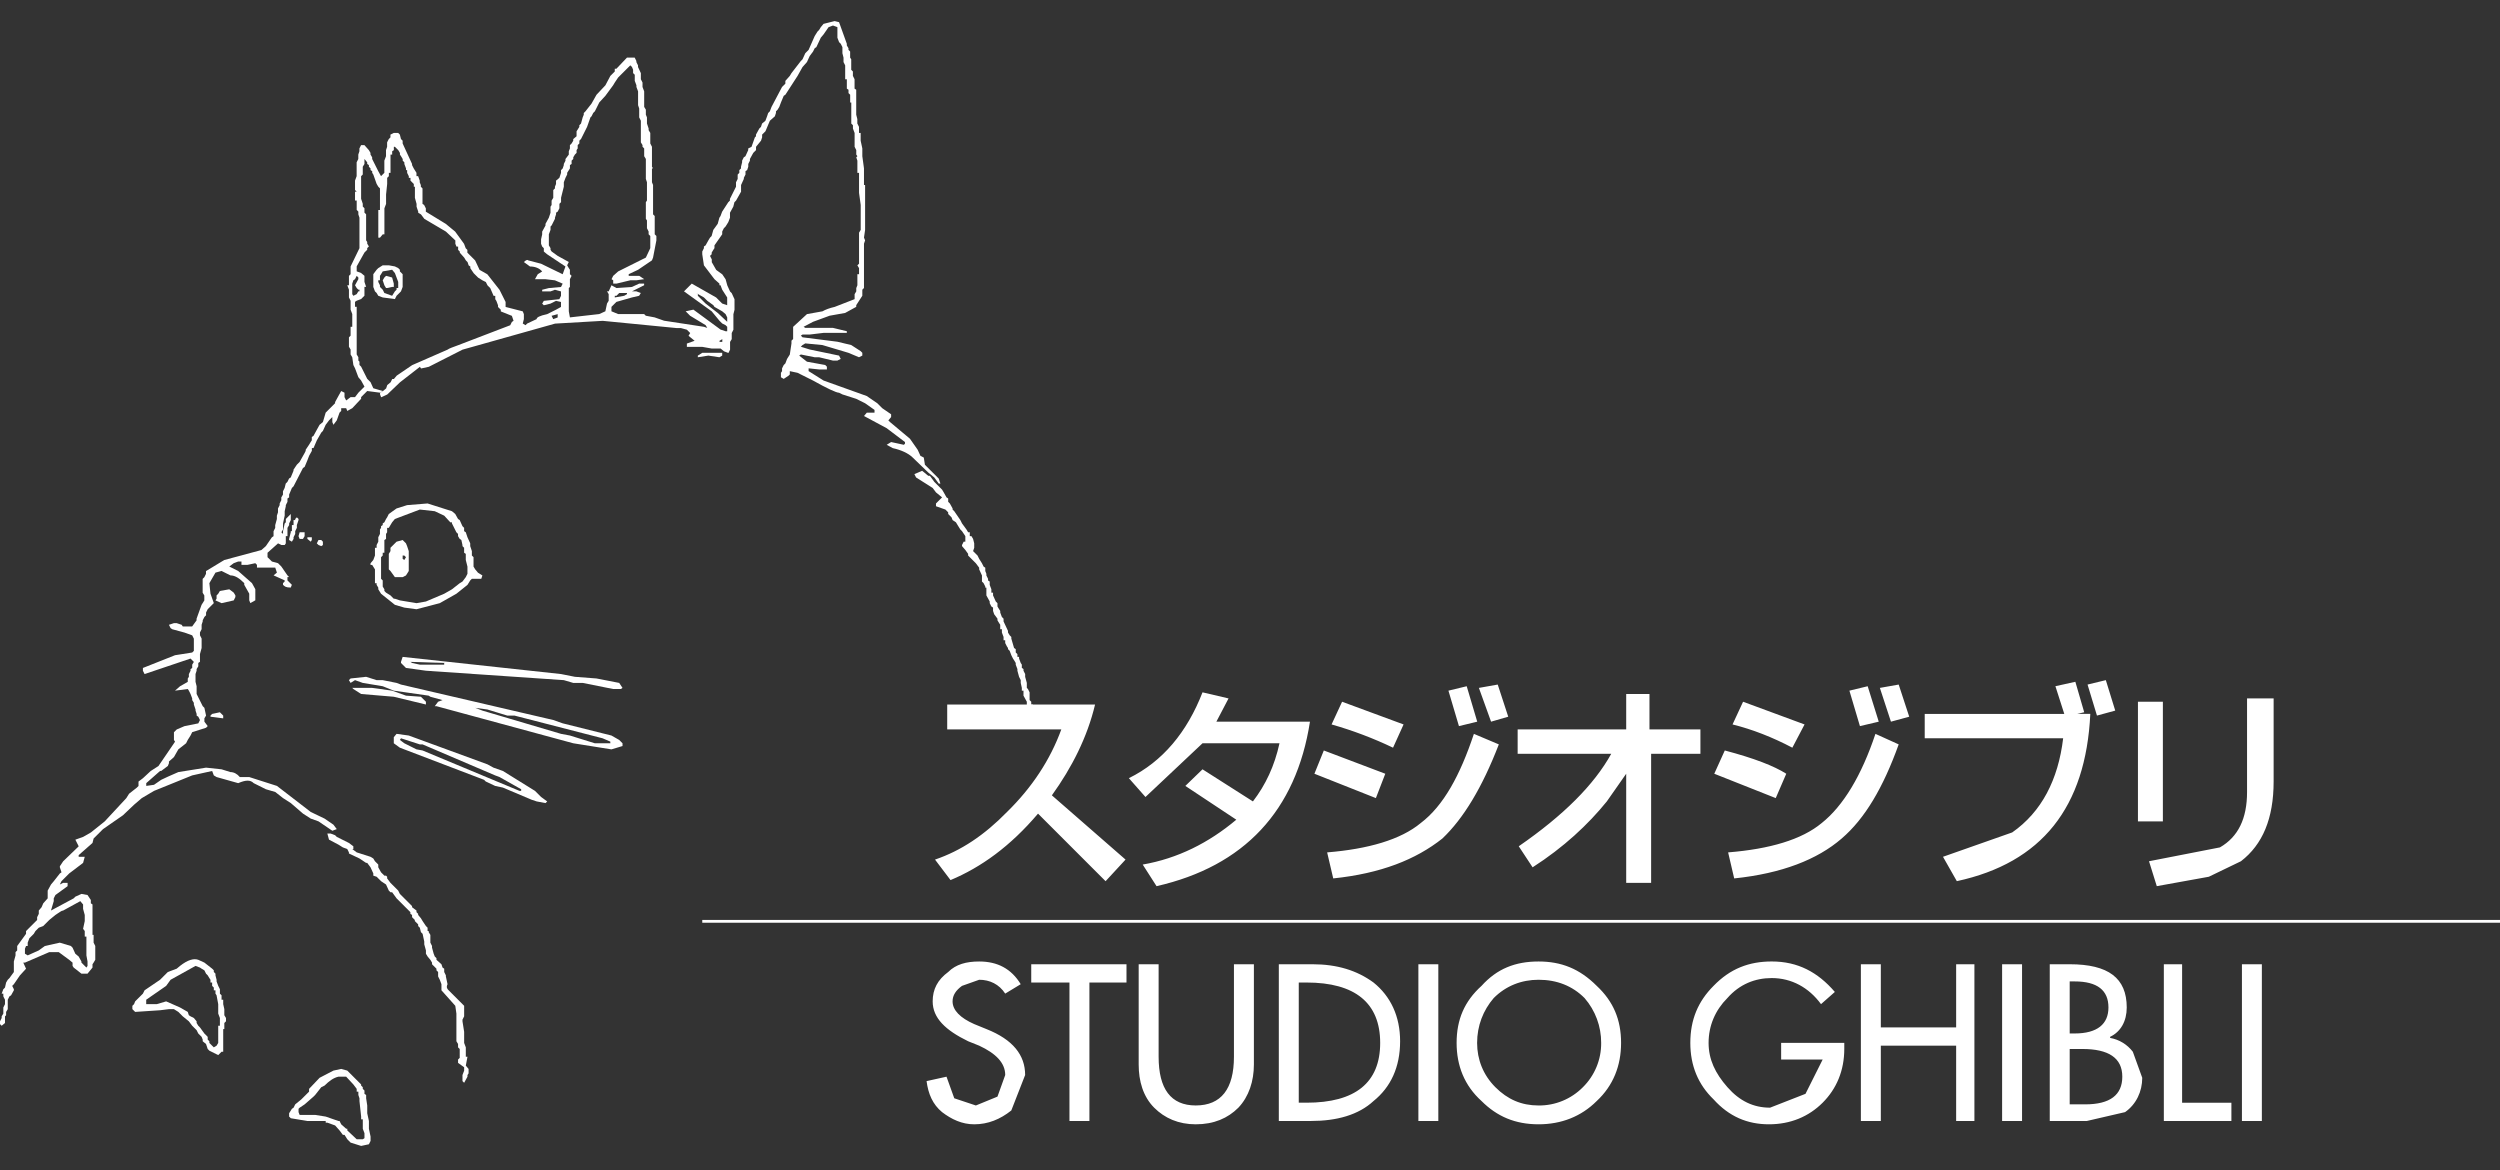 <svg width="250" height="117" viewBox="0 0 250 117" fill="none" xmlns="http://www.w3.org/2000/svg">
<rect x="0" y="0" width="250" height="117" fill="#333333" stroke="none"/>
<path d="M47.022 70.784V70.617H46.856L45.97 70.451L47.022 70.784Z" fill="white"/>
<path d="M97.918 97.976C98.971 97.976 99.912 98.419 100.521 99.361L102.072 98.419C101.131 96.869 99.746 96.149 97.918 96.149C96.644 96.149 95.593 96.426 94.818 97.201C93.766 97.976 93.267 98.919 93.267 100.137C93.267 101.799 94.542 103.017 96.812 104.124L97.919 104.567C99.581 105.342 100.522 106.284 100.522 107.502L99.747 109.662L97.587 110.548L95.427 109.828L94.651 107.669L92.657 108.111C92.823 109.385 93.266 110.436 94.207 111.212C95.15 111.931 96.202 112.431 97.419 112.431C98.803 112.431 100.022 111.932 101.131 111.046L102.514 107.502C102.514 105.509 101.296 103.957 98.637 102.905L97.418 102.407C96.033 101.799 95.257 101.024 95.257 100.137C95.257 99.529 95.591 99.03 96.2 98.587L97.918 97.976ZM108.941 98.252H112.649V96.425H103.124V98.252H106.946V112.098H108.941V98.252ZM125.389 106.45V96.425H123.394V105.674C123.394 108.885 122.121 110.546 119.573 110.546C117.081 110.546 115.862 108.885 115.862 105.674V96.425H113.868V106.45C113.868 108.111 114.311 109.661 115.418 110.77C116.471 111.822 117.854 112.431 119.572 112.431C121.399 112.431 122.783 111.822 123.836 110.77C124.889 109.661 125.389 108.111 125.389 106.45V106.45ZM131.259 96.425H127.882V112.098H131.093L130.651 110.27H129.876V98.252H130.651C135.524 98.252 138.018 100.302 138.018 104.29C138.018 108.276 135.526 110.27 130.651 110.27L131.093 112.098C133.696 112.098 135.857 111.488 137.352 110.103C139.068 108.72 140.011 106.726 140.011 104.122C140.011 101.631 139.068 99.636 137.352 98.252C135.691 97.035 133.696 96.425 131.259 96.425V96.425ZM143.832 96.425H141.838V112.098H143.832V96.425ZM162.108 104.29C162.108 101.964 161.333 100.136 159.672 98.586C157.955 96.869 156.127 96.149 153.857 96.149C151.53 96.149 149.703 96.869 148.153 98.586L149.372 99.805C150.59 98.586 152.142 97.976 153.858 97.976C155.685 97.976 157.237 98.586 158.455 99.805C159.535 101.049 160.125 102.644 160.117 104.291C160.124 105.114 159.966 105.93 159.652 106.691C159.338 107.452 158.875 108.142 158.289 108.721C157.71 109.306 157.02 109.77 156.259 110.084C155.498 110.398 154.681 110.556 153.858 110.548C152.142 110.548 150.757 109.94 149.538 108.721C148.319 107.502 147.711 105.952 147.711 104.291C147.711 102.574 148.319 101.024 149.372 99.805L148.153 98.586C146.436 100.136 145.661 101.964 145.661 104.29C145.661 106.56 146.436 108.554 148.153 110.103C149.703 111.655 151.53 112.43 153.857 112.43C156.127 112.43 158.12 111.655 159.672 110.103C161.333 108.555 162.108 106.561 162.108 104.29V104.29ZM182.102 100.414L183.485 99.194C181.769 97.2 179.774 96.147 177.172 96.147C174.902 96.147 173.018 96.867 171.357 98.585C169.807 100.135 169.032 101.962 169.032 104.289C169.032 106.559 169.807 108.442 171.357 109.937C172.907 111.655 174.735 112.43 176.895 112.43C179.055 112.43 180.882 111.655 182.268 110.268C183.652 108.885 184.428 107.057 184.428 104.897V104.289H178.114V105.95H182.268L180.55 109.382L177.007 110.767C175.344 110.767 173.959 110.102 172.742 108.717C171.524 107.332 170.859 105.949 170.859 104.287C170.859 102.57 171.523 101.02 172.742 99.801C173.96 98.416 175.512 97.806 177.173 97.806C179.165 97.81 180.882 98.752 182.102 100.414V100.414ZM186.088 96.425V112.098H188.083V104.567H195.615V112.098H197.441V96.425H195.615V102.739H188.083V96.425H186.088ZM202.205 112.098V96.425H200.211V112.098H202.205ZM206.969 96.425H204.975V112.098H208.685L212.508 111.212C213.615 110.436 214.224 109.162 214.224 107.779L213.283 105.175C212.726 104.446 211.916 103.952 211.013 103.791V103.681C212.065 103.182 212.674 102.13 212.674 100.745C212.673 97.81 210.845 96.425 206.969 96.425V98.142H207.466C209.736 98.142 210.845 99.029 210.845 100.745C210.845 102.406 209.736 103.347 207.466 103.347H206.969V104.899H208.243C210.846 104.899 212.23 105.785 212.23 107.667C212.23 109.495 211.011 110.436 208.519 110.436H206.969V98.142V96.425ZM216.384 112.098H223.14V110.271H218.211V96.425H216.384V112.098ZM226.186 112.098V96.425H224.193V112.098H226.186ZM94.721 70.451V72.942H106.131C105.022 75.99 103.194 78.757 100.703 81.195C98.432 83.521 96.106 85.072 93.502 85.959L95.053 88.009C98.1 86.734 101.034 84.63 103.803 81.362L110.559 88.12L112.554 85.959L105.188 79.534C107.182 76.765 108.732 73.72 109.507 70.451H94.721ZM120.252 74.327H127.949C127.452 76.599 126.566 78.481 125.292 80.142L120.252 76.931L118.534 78.592L123.631 81.97C120.861 84.296 117.759 85.849 114.271 86.456L115.654 88.617C124.406 86.624 129.612 81.086 130.996 72.169H121.636L122.854 69.843L120.252 69.233C118.702 73.22 116.266 76.155 112.886 77.817L114.547 79.7L120.252 74.327ZM149.883 74.439L147.39 73.386C146.007 77.54 144.344 80.586 142.074 82.304C140.081 83.965 136.813 84.906 132.714 85.239L133.323 87.842C138.087 87.344 141.576 85.959 144.234 83.855C146.338 81.86 148.22 78.759 149.883 74.439ZM150.824 71.67L149.773 68.456L147.889 68.79L149.107 72.168L150.824 71.67ZM132.382 75.047L131.441 77.374L137.588 79.81L138.529 77.374L132.382 75.047ZM134.209 70.174L133.157 72.444C135.268 73.044 137.324 73.822 139.304 74.769L140.357 72.444L134.209 70.174ZM144.843 69.066L145.894 72.611L147.723 72.168L146.671 68.623L144.843 69.066ZM174.308 70.174L173.254 72.444C175.249 72.941 177.242 73.719 179.235 74.769L180.455 72.444L174.308 70.174ZM172.479 75.047L171.427 77.374L177.574 79.81L178.627 77.374C177.408 76.599 175.414 75.822 172.479 75.047V75.047ZM189.869 74.439L187.544 73.386C186.159 77.54 184.332 80.586 182.172 82.304C180.178 83.965 176.965 84.906 172.812 85.239L173.42 87.842C178.184 87.344 181.728 85.959 184.165 83.855C186.492 81.86 188.319 78.759 189.869 74.439V74.439ZM189.094 72.168L190.922 71.67L189.869 68.456L187.987 68.79L189.094 72.168ZM185.992 72.611L187.875 72.168L186.768 68.623L184.94 69.066L185.992 72.611ZM211.524 71.06L210.583 68.014L208.755 68.456L209.696 71.559L211.524 71.06ZM207.701 71.392L208.421 71.226L207.535 68.179L205.541 68.621L206.428 71.391H192.472V73.827H206.316C205.819 77.981 204.156 81.194 201.221 83.242L194.299 85.679L195.683 88.116C204.156 86.287 208.586 80.75 209.031 71.39H207.701V71.392ZM227.364 69.841H224.705V79.201C224.705 81.86 223.819 83.687 221.991 84.74L214.901 86.124L215.678 88.616L220.883 87.675L224.095 86.124C226.255 84.462 227.363 81.86 227.363 78.149V69.841H227.364ZM216.288 70.174H213.794V82.137H216.288V70.174ZM151.765 72.942V75.379H161.125C159.408 78.48 156.362 81.527 151.875 84.627L153.26 86.732C156.362 84.739 158.799 82.469 160.682 80.142L162.62 77.374V88.285H165.113V75.379H170.042V72.942H164.947V69.399H162.62V72.942H151.765ZM250 92.271V91.995H70.227V92.271H250ZM72.221 35.56V35.283H70.227L69.783 35.56V35.726L70.836 35.56L71.943 35.726L72.221 35.56ZM47.353 55.719L47.187 55.553V55.11L47.022 54.611V54.335L46.745 53.725L46.578 53.226L46.412 53.116V52.784L46.246 52.618L45.97 52.008L45.803 51.898L45.526 51.399L45.195 51.121L42.757 50.346L40.709 50.513L39.656 50.845L38.881 51.399L38.714 51.731L38.604 51.898L38.437 52.23L38.272 52.341V52.508L38.106 52.618V52.784L37.995 52.95V53.393L37.829 53.725V54.169L37.662 54.5V54.778H37.496V55.553L37.33 55.996L37.052 56.328V56.494H37.22L37.496 56.938V58.322H37.662V58.489L37.829 58.764V58.93L38.106 59.375L38.437 59.097V58.93L38.272 58.655V58.045L38.106 57.879V55.719L38.272 55.553V55.275H38.437V54.003L38.604 53.891V53.393L38.714 53.226V52.784H38.881L39.212 52.23L39.49 51.898L41.982 50.955L43.477 51.121L44.419 51.565L45.029 52.23H45.195V52.341L45.637 53.226L45.803 53.393V53.614L45.97 53.891L46.136 54.003L46.246 54.5V54.611L46.412 54.778V55.275L46.578 55.386V55.996L46.745 56.661V57.38L46.578 57.714L46.246 58.155L45.97 58.322L45.195 58.93L44.419 59.375L42.592 60.15L41.65 60.316L39.989 60.039L39.49 59.873H39.379L39.047 59.541L38.604 59.264L38.437 59.097L38.106 59.375L39.49 60.483L40.431 60.759L41.65 60.925L43.976 60.316L45.637 59.375L46.745 58.489L47.022 58.045L47.187 57.879H48.129L48.24 57.546L47.797 57.269L47.521 56.938L47.353 56.661V55.719ZM28.911 53.891V54.003L29.189 54.169L29.355 53.891V53.725L29.521 53.393V53.116L29.686 52.784V52.508L29.852 52.008V51.898L29.686 51.731L29.521 51.898V52.008H29.355V52.508H29.189V53.116H29.077V53.226L28.911 53.891ZM30.461 53.226H29.964L29.852 53.614L29.964 53.891H30.296L30.461 53.614V53.226ZM31.182 53.725H30.739V53.891L31.072 54.169L31.182 54.003V53.725ZM32.125 54.003H31.847L31.681 54.335L31.847 54.5L32.125 54.611L32.29 54.5V54.169L32.125 54.003Z" fill="white"/>
<path d="M38.881 55.386V56.938L39.047 57.102L39.49 57.714H40.265L40.597 57.546L40.875 57.102V55.11L40.431 55.553L40.597 55.719L40.431 55.996L40.265 55.885V55.553H40.431L40.875 55.11L40.709 54.611L40.597 54.335L40.265 54.002L39.656 54.169L39.047 54.778V55.11L38.881 55.386ZM23.539 59.706V59.541L23.374 59.264L22.93 58.93L21.989 59.097L21.822 59.375L21.657 59.541V59.873L21.546 60.039L22.155 60.316L23.374 60.039L23.539 59.706ZM40.265 65.689L40.099 66.186V66.297L40.597 66.795L41.206 66.297L41.04 66.186L44.419 66.297V66.464H41.982L41.206 66.297L40.597 66.795L42.592 67.072L56.382 68.014L57.324 68.291H58.265L61.311 68.9H62.086L62.252 68.79L61.92 68.291L59.65 67.847L57.49 67.681L56.105 67.405L40.265 65.689ZM37.22 68.79H35.225L35.336 68.9L36.111 69.399L39.379 69.675L42.592 70.451V70.174L42.092 69.675L40.597 69.565L39.212 69.066L37.22 68.79Z" fill="white"/>
<path d="M62.252 74.604V74.327L61.92 73.995L61.143 73.552L61.033 74.161V74.327H59.482L56.991 73.552L56.105 73.386L48.24 71.06L47.521 70.784L48.74 70.95L50.732 71.559H51.452L60.258 73.829L61.033 74.161L61.143 73.552L56.271 72.334L55.33 72.001L40.099 68.456L39.656 68.291L38.272 68.014H37.662L36.61 67.681L35.059 67.847L34.892 68.014L35.059 68.291L35.502 68.014L36.277 68.291L38.272 68.623L39.379 69.066L42.867 69.565L43.035 69.675L44.254 70.009L43.81 70.174L43.477 70.618H43.644L57.324 74.327L61.143 74.937L62.252 74.604ZM22.321 71.836V71.559L21.989 71.226L21.214 71.392L21.047 71.559V71.67L22.321 71.836ZM39.379 73.719V74.327L39.989 74.77L40.431 74.327L39.989 73.995L40.099 73.829L41.982 74.439H42.258L49.515 77.54L49.957 77.706L52.117 78.924V79.09H51.951L42.258 75.047L41.65 74.937L40.431 74.327L39.989 74.77L48.406 77.982L48.574 78.149L49.515 78.592L50.29 78.759L53.169 79.976L53.667 80.142L54.553 80.309L54.721 80.142L54.111 79.7L53.501 79.09L50.29 77.096L49.349 76.765L48.74 76.432L40.875 73.552L39.656 73.386L39.379 73.719ZM33.675 83.687L33.509 83.521L33.066 83.355H32.734L32.9 83.964L33.841 84.461L34.284 84.739L34.726 84.905L34.892 85.237V85.349L35.945 85.847L36.61 86.29H36.72L37.052 86.732L37.33 87.341V87.564L37.664 87.675L38.106 88.117L38.603 88.45L38.881 89.059L39.047 89.225H39.214L39.656 89.834L41.04 91.217V91.384L41.206 91.495V91.717L41.483 91.995V92.105L41.816 92.437V92.605L41.983 92.771L42.093 93.214L42.26 93.38L42.426 94.155V94.432L42.593 95.041V95.374L42.76 95.651L43.037 95.984L43.203 96.261V96.427L43.646 96.87V97.036L43.812 97.202V97.645L43.978 97.977L44.145 98.42V99.03L45.529 100.58L45.64 101.355V104.124L45.806 104.401V104.735L45.972 104.901V105.787L45.806 105.954V106.286L46.415 106.729V107.061L46.248 107.504V108.112L46.415 108.279L46.747 107.67V107.504L46.858 107.337V106.895L46.581 106.562L46.747 105.676H46.581V104.735L46.415 104.292V103.184L46.248 102.131V101.965L46.415 101.632V100.58L44.865 99.03C44.754 98.919 44.587 98.752 44.754 98.42L44.587 97.645V97.535L44.421 97.201V96.869L44.255 96.757L44.144 96.425L43.646 95.982V95.816L43.478 95.65L43.368 95.372L43.202 94.764V94.597L43.036 94.265V93.489L42.868 93.212V93.101H42.758V92.769L42.592 92.602L42.258 92.104L42.092 91.826L41.815 91.494V91.382L41.648 91.216V91.054L41.206 90.721V90.61L39.987 89.391L39.821 89.059L39.046 88.284L38.714 87.841V87.675L38.603 87.564H38.437L38.105 87.231L37.827 86.732V86.455L37.495 86.122L37.327 85.846L37.05 85.679L35.666 85.236L35.224 84.904H35.335V84.629L34.892 84.296L33.675 83.687ZM19.83 95.982C19.386 95.816 18.776 95.982 18.001 96.591L17.669 96.869L16.782 97.201L16.007 97.976L14.457 99.03L14.291 99.362L13.515 100.137L13.405 100.415L13.237 100.581V100.914L13.515 101.191L16.007 101.025L16.894 100.914H17.391L17.834 101.191L18.276 101.634L18.885 102.131L19.217 102.574L19.66 103.016L19.827 103.349L20.16 103.682L20.27 103.959V104.125L20.604 104.402L20.77 104.901L20.936 105.067L21.822 105.51L22.155 105.176H22.321V102.906H22.432V102.297L22.599 102.131V101.799L22.432 101.521V100.912L22.321 100.415V99.972H22.155V99.53L21.989 99.364L21.656 99.53L21.822 100.416V101.357L21.989 101.8V102.575H21.822V104.292L21.656 104.57L21.379 104.736L20.936 104.294V104.126L20.77 103.96V103.684L20.437 103.35L19.995 102.741L19.829 102.575L19.661 102.297V102.131L19.384 101.799L19.051 101.632L18.885 101.521L18.774 101.189L17.999 100.746L16.615 100.137L15.674 100.415H14.621V99.972L16.615 98.589L17.057 97.979L19.552 96.591L19.995 96.757L20.161 96.869L20.439 97.035L20.605 97.367L20.771 97.535L20.937 97.811L21.049 97.977V98.255H21.215V98.589L21.381 98.755V99.032H21.547V99.365L21.659 99.531L21.991 99.365V98.922L21.825 98.59L21.659 98.147V97.98L21.547 97.537V97.366L21.381 97.2V97.034L21.215 96.867L20.44 96.259L19.83 95.982ZM36.277 108.886V108.72L36.111 108.554V108.444L34.727 107.059L34.119 106.892L33.344 107.059L31.96 107.779L30.907 108.886V109.164L30.131 109.939L29.522 110.436L29.356 110.77L29.19 110.881L28.912 111.324V111.657L29.079 111.824L30.74 112.101H32.569V111.658L31.515 111.491H29.965L29.854 111.215V110.882L29.965 110.771L30.297 110.549L30.464 110.437L31.35 109.662L31.516 109.496L32.126 108.721L32.459 108.555C32.901 108.112 33.345 107.78 33.842 107.669H34.617L35.337 108.445L35.67 108.887V109.165H35.836V109.497L35.947 109.83V110.107L36.114 111.658V111.935H36.28V112.877L36.447 113.32V113.817L36.28 113.928H35.671L34.73 113.042V112.876H34.619L34.121 112.433L33.955 112.101H33.844L32.57 111.658V112.267H32.736L33.511 112.545L33.954 113.042L34.286 113.485H34.452L34.73 113.927L35.062 114.26L36.115 114.592L36.891 114.426L37.056 114.093V113.651L36.891 112.876V112.101L36.724 111.325V110.55L36.614 109.83V109.497L36.447 109.386V109.054L36.277 108.886ZM91.606 47.744L93.267 48.796L93.598 49.239L94.208 49.738L93.598 50.346V50.624L94.541 50.955L94.818 51.233V51.399L95.15 51.731L95.26 52.008L95.593 52.23L95.76 52.508L96.034 52.95L96.202 53.116L96.534 53.614V54.169H96.368L96.202 54.5V54.611L96.534 54.999L96.812 55.386V55.553L97.587 56.328L97.918 56.771V56.938L98.196 57.546V58.155L98.362 58.322L98.528 58.655V58.764H98.638V59.541L98.971 60.15V60.316L99.137 60.648L99.305 60.759V61.091L99.415 61.422L99.746 61.866V62.032L99.912 62.309L100.023 62.475V62.919H100.189V63.25L100.356 63.694V64.026H100.521V64.304L100.688 64.636L100.798 64.802V64.912L100.966 65.079L101.132 65.522L101.297 65.854L101.407 66.02L101.573 66.297V66.464L101.741 66.906V67.073L101.907 67.681L102.073 68.014V68.291L102.183 68.79V69.066H102.349V69.565L102.682 70.174V70.95H102.793V71.226H103.402V70.95H103.291V70.451H103.124V70.174L102.959 70.009V69.233L102.793 68.9L102.682 68.79V68.291L102.516 67.681V67.405L102.349 67.073V66.906L102.183 66.795V66.464L102.073 66.297L101.907 65.854V65.689H101.741V65.411L101.573 65.245V64.912L101.407 64.802L101.132 63.861V63.694L100.966 63.528L100.798 63.25V63.085L100.356 62.144V61.866L100.189 61.7L100.023 61.258V61.091L99.912 60.925L99.746 60.648V60.316L99.579 60.15L99.305 59.541V59.264H99.137V58.93L98.971 58.489V58.155L98.805 58.045V57.879L98.638 57.546V57.38L98.528 57.102V56.771L98.362 56.661L98.196 56.328L97.918 55.885L97.752 55.553L97.309 55.11L97.421 54.778V54.335L97.309 53.891L97.143 53.614H96.977V53.226H96.812L96.646 52.95L96.202 52.341L96.034 52.008L95.427 51.121L95.26 50.955V50.845L94.984 50.346L94.818 50.18V49.849L94.651 49.738L94.373 49.239L94.208 48.963L93.432 48.188L92.99 47.578H92.823L92.215 47.079L91.439 47.41L91.606 47.744ZM40.265 27.418L39.989 27.141V26.975L39.822 26.809L39.49 26.643L39.212 26.975L39.49 27.306L39.822 28.193V28.803H39.656V28.97L39.49 29.135L39.212 29.578L38.437 29.301L38.272 28.97L37.995 28.693V28.525L37.829 28.193V28.028H37.995V27.584L38.106 27.418L38.272 27.141L39.212 26.975L39.49 26.643L38.881 26.531H38.272L37.829 26.809L37.662 26.975L37.33 27.418V28.693L37.496 29.135L37.662 29.301L37.829 29.578L38.272 29.745L39.49 29.909L39.656 29.578L40.099 29.135L40.265 28.693V27.418Z" fill="white"/>
<path d="M83.741 2.718V3.77L83.907 4.213L84.075 4.379L84.241 4.712V5.322L84.352 5.764V6.207L84.518 6.54V7.924H84.684V8.865L84.851 8.975V9.309L85.017 9.475V10.25H85.128V12.357L85.294 12.523V12.855L85.461 13.298V14.681L85.627 15.014V15.457L85.738 15.623L85.627 15.734L85.738 16.067V17.285H85.904V19.28L86.071 20.498V22.99L85.904 23.268V26.369L85.738 26.535L85.904 26.813V27.421H85.738V28.529L85.627 28.806V29.14L85.461 29.416V29.914L83.467 30.69C82.968 30.801 82.525 30.968 82.247 31.133L80.697 31.41L79.313 32.684V33.903L79.147 34.069V34.346L78.981 35.454L78.703 35.896L78.537 36.34L78.371 36.505L78.205 36.839V37.116L78.093 37.283V37.725L78.371 37.891L78.868 37.559L78.98 37.448V37.115L79.755 37.281L81.305 38.056C82.69 38.831 83.631 39.275 83.907 39.275L84.241 39.441L85.624 39.884L86.511 40.326L87.452 40.991V41.269H86.677L86.4 41.601L88.669 42.82L90.498 44.204V44.37L90.387 44.481L89.112 44.204L88.669 44.481L89.279 44.814C90.055 44.98 90.829 45.312 91.273 45.756L92.823 47.251L93.432 47.749L93.874 48.358H94.041L93.874 47.859L92.491 46.475L92.379 45.756L92.047 45.59L91.769 44.98L90.995 43.873L89.002 42.205L88.835 42.039L89.112 41.706V41.429L88.226 40.821L87.728 40.323L86.676 39.603L82.356 38.053L80.861 37.111V36.834L81.913 36.945H82.69V36.668L82.522 36.5L80.695 36.169L79.92 35.56L80.086 35.448L81.47 35.726H81.912L83.296 36.059H83.738L84.072 35.891L83.904 35.56L80.97 34.95L80.083 34.673L80.25 34.506L80.527 34.34L82.243 34.506L84.847 35.283L85.9 35.725L86.232 35.559V35.281L86.066 35.114L85.124 34.505L83.74 34.173L80.252 33.731L80.086 33.565L80.252 33.454H80.972L82.356 33.288H84.682V33.121L83.297 32.789H80.528L80.362 32.678L81.303 32.18L82.965 31.571L84.516 31.294L85.623 30.685V30.518L86.232 29.576V28.969L86.398 28.801V24.371L86.51 24.038L86.398 23.761L86.51 22.985V18.499H86.398V16.838L86.232 15.619V14.844L86.066 14.069V13.294H85.9V12.685L85.733 12.353V11.909L85.622 11.466V8.973L85.456 8.863V7.924L85.29 7.59V7.149L85.123 6.982V5.93L85.014 5.763V5.154L84.848 4.988V4.822L84.682 4.544V4.379L83.906 2.218L83.465 2.108L82.356 2.385L82.078 2.718L81.912 2.994L81.746 3.162L81.47 3.604L80.861 4.988L80.528 5.322L80.252 5.93L80.086 6.097L79.145 7.315L78.978 7.592L78.536 8.09V8.367L78.203 8.699L77.151 10.693L76.983 11.135L76.817 11.302L76.706 11.635L76.54 12.078L76.207 12.355L76.096 12.688L75.93 12.854L75.597 13.463V13.629L75.486 13.74L75.153 14.681L74.821 14.848V15.014L74.543 15.623L74.377 15.734L74.211 16.067V16.233L74.1 16.675V16.841L73.933 17.009V17.285L73.767 17.453V17.895L73.601 18.229V18.671L72.992 19.889V20.056L72.826 20.223L72.216 21.164L72.05 21.606L71.938 21.773L71.772 22.381L71.33 22.99L71.162 23.6L71.002 23.764L70.836 24.04L70.558 24.539L70.392 24.65V24.816L70.226 25.149V25.426L70.392 26.534L71.445 27.918L71.942 28.36V28.526H72.053L72.22 28.97L72.718 29.745V30.519L72.22 30.354L71.611 29.745L69.175 28.36L68.4 29.136L71.168 31.13L71.943 32.071L72.221 32.349L72.555 32.515L72.721 32.183L71.778 31.296L70.56 30.355L69.785 29.579V29.413L69.618 29.303L70.393 29.745L70.727 30.078L71.336 30.52L71.446 30.688L72.221 31.13L72.555 31.408L72.721 31.74V32.183L72.555 32.515L72.721 32.681V33.124H72.555L72.056 32.958L69.342 30.964L68.567 31.13L69.01 31.573L70.56 32.514L70.727 32.791L70.393 32.68L66.407 32.071L65.465 31.739L64.578 31.573L64.412 31.406H61.81L61.145 31.129V30.686L61.643 30.189L63.193 29.746L63.913 29.579L64.08 29.303L63.637 29.136H63.195L62.697 29.303V29.413L62.42 29.579L61.478 29.746V29.579H61.645L61.922 29.303H62.697L63.195 29.136L64.413 28.526V28.36H63.916L63.196 28.694L61.646 28.804L61.147 28.526L60.871 29.136H60.702L60.868 29.413V30.078L60.702 30.354L60.536 31.129L59.926 31.406L56.991 31.739L56.88 31.13V28.804L56.991 28.694V27.916L57.157 27.584L56.991 27.418V26.975L56.88 26.809L56.714 26.531L56.88 26.199L55.772 25.59L55.162 25.148L55.052 24.981V24.815L54.886 24.538V23.43L55.052 22.986V22.654L55.162 22.543L55.496 21.879V21.768L55.606 21.435V21.269L55.773 21.158L55.94 20.825V20.383L56.106 20.216V19.774L56.383 18.666V18.224L56.55 17.781L56.716 17.449V17.282L56.993 16.839V16.506L57.16 16.395V16.063L57.326 15.896V15.73L57.492 15.453L57.658 15.287V15.009L57.77 14.843V14.509L57.936 14.344V14.066L58.102 13.899L58.711 12.681L59.043 11.739L59.155 11.629L59.321 11.295L59.487 11.129L59.93 10.243L60.54 9.579L61.315 8.525L61.481 8.249L61.813 7.752L63.032 6.533L63.198 6.699L63.31 6.975V7.309L63.476 7.475V8.084L63.642 8.527V8.694L63.808 9.136V10.521L63.92 10.854V11.74L64.086 12.074V14.234L64.252 14.51V14.678L64.418 14.844V15.619L64.585 15.896V17.89L64.696 18.224V20.051L64.585 20.218V21.879L64.696 22.045V22.82L64.862 23.154V23.431L65.028 23.598V24.816L64.586 25.758L61.817 27.141L61.32 27.584L61.152 27.916L61.32 28.028V28.36H61.652L63.036 28.028H63.645L64.42 27.916L63.922 27.584H62.87V27.418L63.811 26.975L65.196 26.034L65.306 25.756L65.638 24.039V23.596L65.472 23.43V21.601L65.306 21.435V18.499L65.196 18.223V16.838H65.306L65.196 16.672V14.678L65.028 14.345V13.293L64.862 13.015V12.849L64.696 12.351V11.742L64.585 11.465V10.966L64.418 10.689V9.138L64.252 8.695V8.255L64.086 7.923V7.314L63.802 6.705V6.539L63.636 6.205V6.097L63.47 5.763H62.695L61.642 6.872H61.477V7.149L61.035 7.592L60.537 8.533L59.651 9.475L59.152 10.361L58.543 11.136L58.377 11.303V11.47L58.266 11.746L58.1 12.357L57.933 12.523V12.689L57.656 13.132V13.629L57.324 13.905V14.073L57.157 14.35L56.991 14.515V14.849L56.88 15.127V15.459L56.547 15.902V16.068L56.381 16.4V16.512L56.27 16.844L56.103 17.012V17.288L55.937 17.786L55.603 18.064V18.396L55.493 18.674V18.84L55.327 19.006V19.781L55.16 20.059V20.501L55.05 20.669V21.278L54.883 21.775L54.55 22.384V22.55L54.217 23.16V23.438L54.107 23.934V24.378L54.217 24.655L54.383 24.821V25.154L54.717 25.431L56.545 26.65L56.267 27.425L54.107 26.373L52.832 26.04C52.721 25.929 52.555 26.04 52.39 26.206L52.998 26.649C53.496 26.649 53.94 26.815 54.217 27.146L53.775 27.424L53.497 27.921H54.55L55.492 28.033L56.267 28.365L56.101 28.699L54.882 28.809L54.217 28.976V29.143H55.048L55.491 28.976L56.1 29.143V29.585L55.934 29.918L54.382 30.085L54.216 30.363L54.382 30.528L55.047 30.363L55.6 30.085L56.099 30.196V30.694L55.6 30.971L55.767 31.414V31.746L55.325 31.913L55.157 31.58L55.767 31.414L55.6 30.971L54.715 31.414C53.938 31.58 53.661 31.746 53.661 31.911L52.72 32.354L52.553 32.52L52.276 32.354L52.387 31.911V31.414L52.276 31.136L50.56 30.694V30.196L49.951 28.978L48.732 27.426L47.956 26.984L47.514 26.043L46.737 25.268V24.99L46.571 24.824L46.405 24.381L45.519 23.163L44.577 22.386L42.584 21.168V20.835L42.416 20.501L42.25 20.391V18.841L42.084 18.675V18.508L41.974 18.231V18.065L41.815 17.616H41.648V17.283L41.372 16.84L41.205 16.508V16.396L40.264 14.348V14.07L40.097 13.903L39.986 13.46L39.82 13.294H39.377L39.045 13.46V13.738L38.879 13.903L38.711 14.236V14.679L38.601 15.011V15.62L38.435 16.063V17.282L38.102 17.615L37.825 17.116L37.216 15.898V15.732L37.049 15.454V15.288L36.884 15.01L36.441 14.511H36.107L35.941 14.845V15.123L35.83 15.455V15.898L35.664 16.23V17.615L35.502 18.059V19L35.669 19.166H35.502V20.053H35.669V20.994L35.835 21.16V21.438L35.946 21.77V24.818L35.06 26.645V27.42L34.894 27.586V28.528L35.226 28.361L35.337 28.029L35.502 27.916L35.669 27.584L35.835 27.75V27.916L35.502 28.525L35.669 28.803L35.835 28.97H35.946V29.136H35.835L35.669 29.413L35.336 29.579L35.225 29.413V28.36L34.892 28.526H34.727L34.894 28.97V29.745L35.06 30.078V30.964L35.226 31.406V32.68H35.06V33.566L34.894 33.733V34.674L35.06 34.951V35.449L35.226 35.728L35.337 36.501L35.504 36.835L35.836 37.721L36.114 38.054L36.447 38.663L35.837 39.271L35.502 39.713H35.06L34.617 40.046L34.451 39.713V39.27L34.119 39.104L33.841 39.601L33.509 40.211V40.321L32.567 41.264L32.29 42.205L31.957 42.481L31.68 42.98L31.346 43.589L31.18 43.7V44.033L31.07 44.199L30.904 44.476L30.57 44.974V45.085L30.459 45.307L29.961 46.193L29.684 46.47L29.351 46.969V47.079L29.074 47.744L28.907 47.854L28.741 48.188L28.575 48.354L28.464 48.796L28.297 49.129V49.461L28.131 49.739V50.016L27.965 50.349V50.515L27.799 50.847V51.236L27.687 51.569V51.903L27.521 52.511V52.789L27.355 53.121V53.619L27.189 53.73L26.58 54.616L26.137 55.004L22.426 56.001L20.599 57.109V57.386L20.432 57.72L20.265 57.886V59.27L20.432 59.547V60.045L20.155 60.487L19.656 61.871V62.037L19.214 62.646H18.277L18.167 62.48L17.669 62.314H17.391L16.894 62.48L17.06 62.812L17.226 62.924L18.445 63.256L19.22 63.534L19.386 63.867V65.086L19.22 65.252L17.502 65.522L14.291 66.796V67.074L14.457 67.406L19.054 65.856L19.386 66.189L19.22 66.466V66.799L19.054 66.91V67.076L18.887 67.409V67.686L18.776 67.852V68.185L18.001 68.627L17.502 69.066L18.776 68.9L18.887 69.066L19.054 69.4L19.22 69.842V70.01L19.386 70.286V70.454L19.554 70.951V71.062L19.664 71.395V71.561L19.831 71.672L19.997 72.005L19.831 72.337L18.446 72.615L17.671 72.947L17.394 73.225V74L17.505 74.166L17.394 74.332L15.844 76.604L15.069 77.101L14.294 77.821L13.851 78.154V78.596L13.685 78.762L12.909 79.371L12.631 79.814L10.471 82.14L9.087 83.247L8.312 83.69L7.536 83.967L7.87 84.631L6.319 86.126L5.986 86.625V86.735L6.152 87.234L5.986 87.344L5.378 88.12L5.1 88.452L4.768 89.061V89.836L4.325 90.334L4.159 90.722L3.879 91.053V91.386L3.713 91.72V91.997L2.604 93.105V93.382L1.719 94.601V95.043L1.553 95.21V95.542L1.385 96.151V97.204L0.943 97.812L0.776 97.978L0.61 98.256L0.499 98.755L0.333 98.921L0.166 99.364H0.333V99.64L0.499 99.974V100.416L0.333 100.748V101.357L0.166 101.635V101.801L3.05176e-05 102.133V102.411L0.166 102.577L0.499 102.3V101.636L0.61 101.525V101.192L0.776 100.915V99.974L0.943 99.64L1.109 99.53L1.386 99.032V98.921L1.22 98.588L1.386 98.421L1.995 97.536L2.604 96.871L2.328 96.262H2.494L4.93 95.21H5.871L6.924 95.985L7.256 96.262V96.591L7.367 96.757L8.142 97.366H8.752L9.25 96.757V96.425L8.752 96.591L8.641 96.757L8.142 96.26V96.148L7.866 95.651L7.532 95.374L7.255 94.765L7.089 94.599L5.981 94.266L4.486 94.599L3.879 95.041L2.77 95.538L2.494 95.372V94.875L2.604 94.597H2.77V94.266L2.938 93.823L3.38 93.381L3.546 93.103L3.879 92.771L4.321 92.605L4.93 91.996L5.539 91.497C5.981 91.22 6.147 91.055 6.314 91.055L8.031 90.114L8.309 90.446V90.888L8.475 91.497V92.106L8.309 92.882L8.475 93.103V93.657H8.641V95.54L8.752 96.148V96.591L9.25 96.425L9.361 96.258L9.527 95.981V94.597L9.361 94.265V93.489H9.25V90.442L9.084 90.331V89.999L8.752 89.502L8.142 89.391L7.534 89.668L7.367 89.835L5.098 91.053L5.375 90.112V89.835L5.541 89.502L6.76 88.616V88.284H6.315L5.982 88.45L6.149 88.117L6.924 87.341L8.309 86.289L8.475 85.68H7.866V85.514L9.25 84.295L9.361 83.852L10.303 82.911L12.296 81.527L13.405 80.474L14.18 79.81L15.399 79.09L19.22 77.54L21.215 77.097L21.381 77.54L21.659 77.706L23.819 78.315C24.594 77.982 25.037 77.982 25.37 78.315L26.589 78.924L27.53 79.201L28.305 79.81L29.08 80.307L30.299 81.36L31.075 81.859L31.85 82.136L33.234 83.077L33.676 82.911L33.344 82.469L32.457 81.86L31.074 81.195L27.695 78.592L24.926 77.706H23.984C23.706 77.374 23.375 77.209 23.042 77.209L22.156 76.931L20.606 76.765L17.836 77.207C17.061 77.54 16.452 77.816 16.12 77.982L15.4 78.48L14.625 78.591V78.314L16.009 77.095H16.12L16.784 76.597L16.895 76.32V76.152L17.392 75.71L17.835 74.935L18.61 74.325L18.776 73.992L19.054 73.55L19.22 73.217L20.605 72.775L20.771 72.609L20.439 72.166V71.834L20.605 71.556L20.439 70.781L20.271 70.615L19.662 69.396V68.62L19.552 68.177V67.402L19.662 67.07V66.904L19.83 66.626V66.294L19.996 66.182V65.407L20.162 64.799V63.857L19.996 63.524V63.246L20.162 62.914V62.471L20.272 62.139V62.027L20.44 61.695L20.606 61.529V61.251L20.772 60.919L21.381 60.31L21.049 59.369L20.937 58.316L21.546 57.263L22.155 57.096L23.041 57.539C23.539 57.539 23.982 57.873 24.425 58.315V58.481L24.924 59.367V60.031L25.034 60.309L25.532 60.031V58.922L25.199 58.315L23.815 57.095L22.929 56.653L23.371 56.319L23.814 56.153H24.146V56.485H24.755L25.531 56.319L25.697 56.485V56.763H27.525L27.691 57.26L27.359 57.538L28.466 58.036V58.146L28.3 58.314V58.48C28.466 58.646 28.577 58.756 29.075 58.756L29.186 58.48L28.744 58.038V57.705H28.91L28.744 57.538L28.135 56.653L27.802 56.319L27.194 56.153L26.752 55.719V55.276L27.805 54.335L28.137 54.501H28.47L28.581 54.335V53.615H28.747V52.785L28.914 52.508V52.341L29.08 52.008V51.399L28.582 51.898V52.23L28.469 52.341L28.302 53.116V53.392L28.136 53.226L28.302 52.95V52.341L28.469 51.565V51.123L28.58 50.625V50.514L28.746 50.181V49.849L28.912 49.737V49.46L29.19 48.796L29.356 48.63L30.297 46.801L30.464 46.69L30.741 46.026L30.909 45.584L31.185 45.085V44.807H31.351L31.685 44.033L32.127 43.258L32.29 43.091L32.567 42.481L32.9 42.039L33.232 41.706V42.204L33.344 42.48L33.676 42.038L33.954 41.263L34.12 41.096V40.819H34.617L34.729 41.096L35.226 40.819L36.112 39.876V39.71L36.721 39.101L37.996 39.268L38.274 39.101L37.331 38.824L37.054 38.215L36.721 37.883L36.112 36.664L35.946 36.496V36.165L35.835 36.054V35.721L35.669 35.443V30.68H35.502V30.183L35.669 30.071L36.111 29.904L36.445 29.571V28.686H36.611L36.445 28.188V27.579L36.111 27.301L35.669 27.135V26.638L36.445 25.254L36.721 24.976V24.81L36.889 24.644L36.721 24.366V24.2L36.611 24.033V21.43L36.445 21.264V20.821L36.277 20.655V20.378L36.111 19.879V17.616L36.277 17.45V16.674L36.445 16.396V15.899L36.721 16.232V16.398L36.889 16.509V16.675L37.054 16.841V17.009L37.221 17.119V17.285L37.331 17.453L37.665 18.394L37.831 18.671L37.997 18.838V20.998H37.831V23.768H37.997L38.275 23.435H38.441V20.831L38.607 20.389V19.448L38.717 18.395V17.786L38.885 17.62V17.287H39.051V15.459H39.217V15.127L39.384 15.015V14.683H39.495L39.827 15.015L39.993 15.293V15.459L40.105 15.625L40.271 15.903V16.069L40.437 16.235V16.401L40.603 16.844V17.012H40.715V17.288L40.881 17.621V17.788H41.047V18.065L41.381 18.398V18.675H41.491V19.783L41.657 20.391V20.669L41.824 21.166V21.278L42.101 21.444L42.434 21.886L44.595 23.161L45.536 24.046V24.38L45.647 24.658H45.813V24.99L45.98 25.156V25.268L46.422 25.765L46.589 26.043L46.755 26.209L46.866 26.541L47.032 26.653V26.819L47.365 27.316L47.807 27.759L48.25 28.036L48.584 28.203L48.75 28.535L49.026 28.813L49.36 29.588H49.526V29.92L49.637 30.088L49.803 30.53V30.698L50.08 30.975V31.141L51.188 31.584L51.355 32.081L51.188 32.193L51.022 32.525L45.816 34.519C45.373 34.685 44.875 34.853 44.764 34.961L41.218 36.511L39.669 37.565L39.391 37.898H39.225L39.059 38.23L38.725 38.508L38.615 38.84L38.282 39.118L38.005 39.284V39.45L38.116 39.728L38.724 39.45L39.999 38.231L41.993 36.681L42.103 36.848L42.879 36.681L46.257 34.964L55.506 32.361L60.27 32.084L67.636 32.804H68.078L68.687 32.97L69.02 33.303L68.853 33.58L69.462 34.078L68.687 34.355V34.688H70.237L71.178 34.855H72.065L71.953 34.19V34.079L72.231 33.913V34.19H71.953L72.065 34.855L72.398 35.131L72.841 35.299L73.007 34.965V34.19L73.173 33.913V33.304L73.34 32.971V31.421L73.451 30.979V29.925L73.173 29.318L73.007 29.151L72.73 28.541L72.563 27.933L72.23 27.435L71.621 26.993L71.178 26.218V25.94L71.002 25.59L71.168 25.424V25.258L71.336 24.98L71.446 24.814V24.536L72.221 23.429V23.154L72.388 22.82L72.555 22.654L72.832 22.211L72.998 21.769V21.271L73.331 20.663L73.442 20.22L73.608 20.054L74.106 19.168V18.503L74.383 17.894V17.784L74.55 17.451V17.116L74.716 17.006L74.827 16.673V16.395L74.993 16.063V15.896L75.326 15.288L75.603 15.01V14.678L76.101 14.069L76.212 13.736V13.459L76.545 13.127L76.987 12.074L77.486 11.632L77.596 11.298V11.132L77.762 10.965L77.93 10.688L78.096 10.245L78.373 9.582L78.54 9.47L79.758 7.587L80.252 6.705L80.695 6.207L80.972 5.598L81.305 5.155L81.471 4.823L81.637 4.712L82.08 3.77L82.357 3.438L82.856 2.718L83.298 2.552L83.741 2.718Z" fill="white"/>
<path d="M39.379 28.359L39.212 27.75L38.603 27.584L38.437 27.75L38.272 28.028L38.437 28.525L38.603 28.803H38.714L39.212 28.693H39.379V28.359Z" fill="white"/>
</svg>
